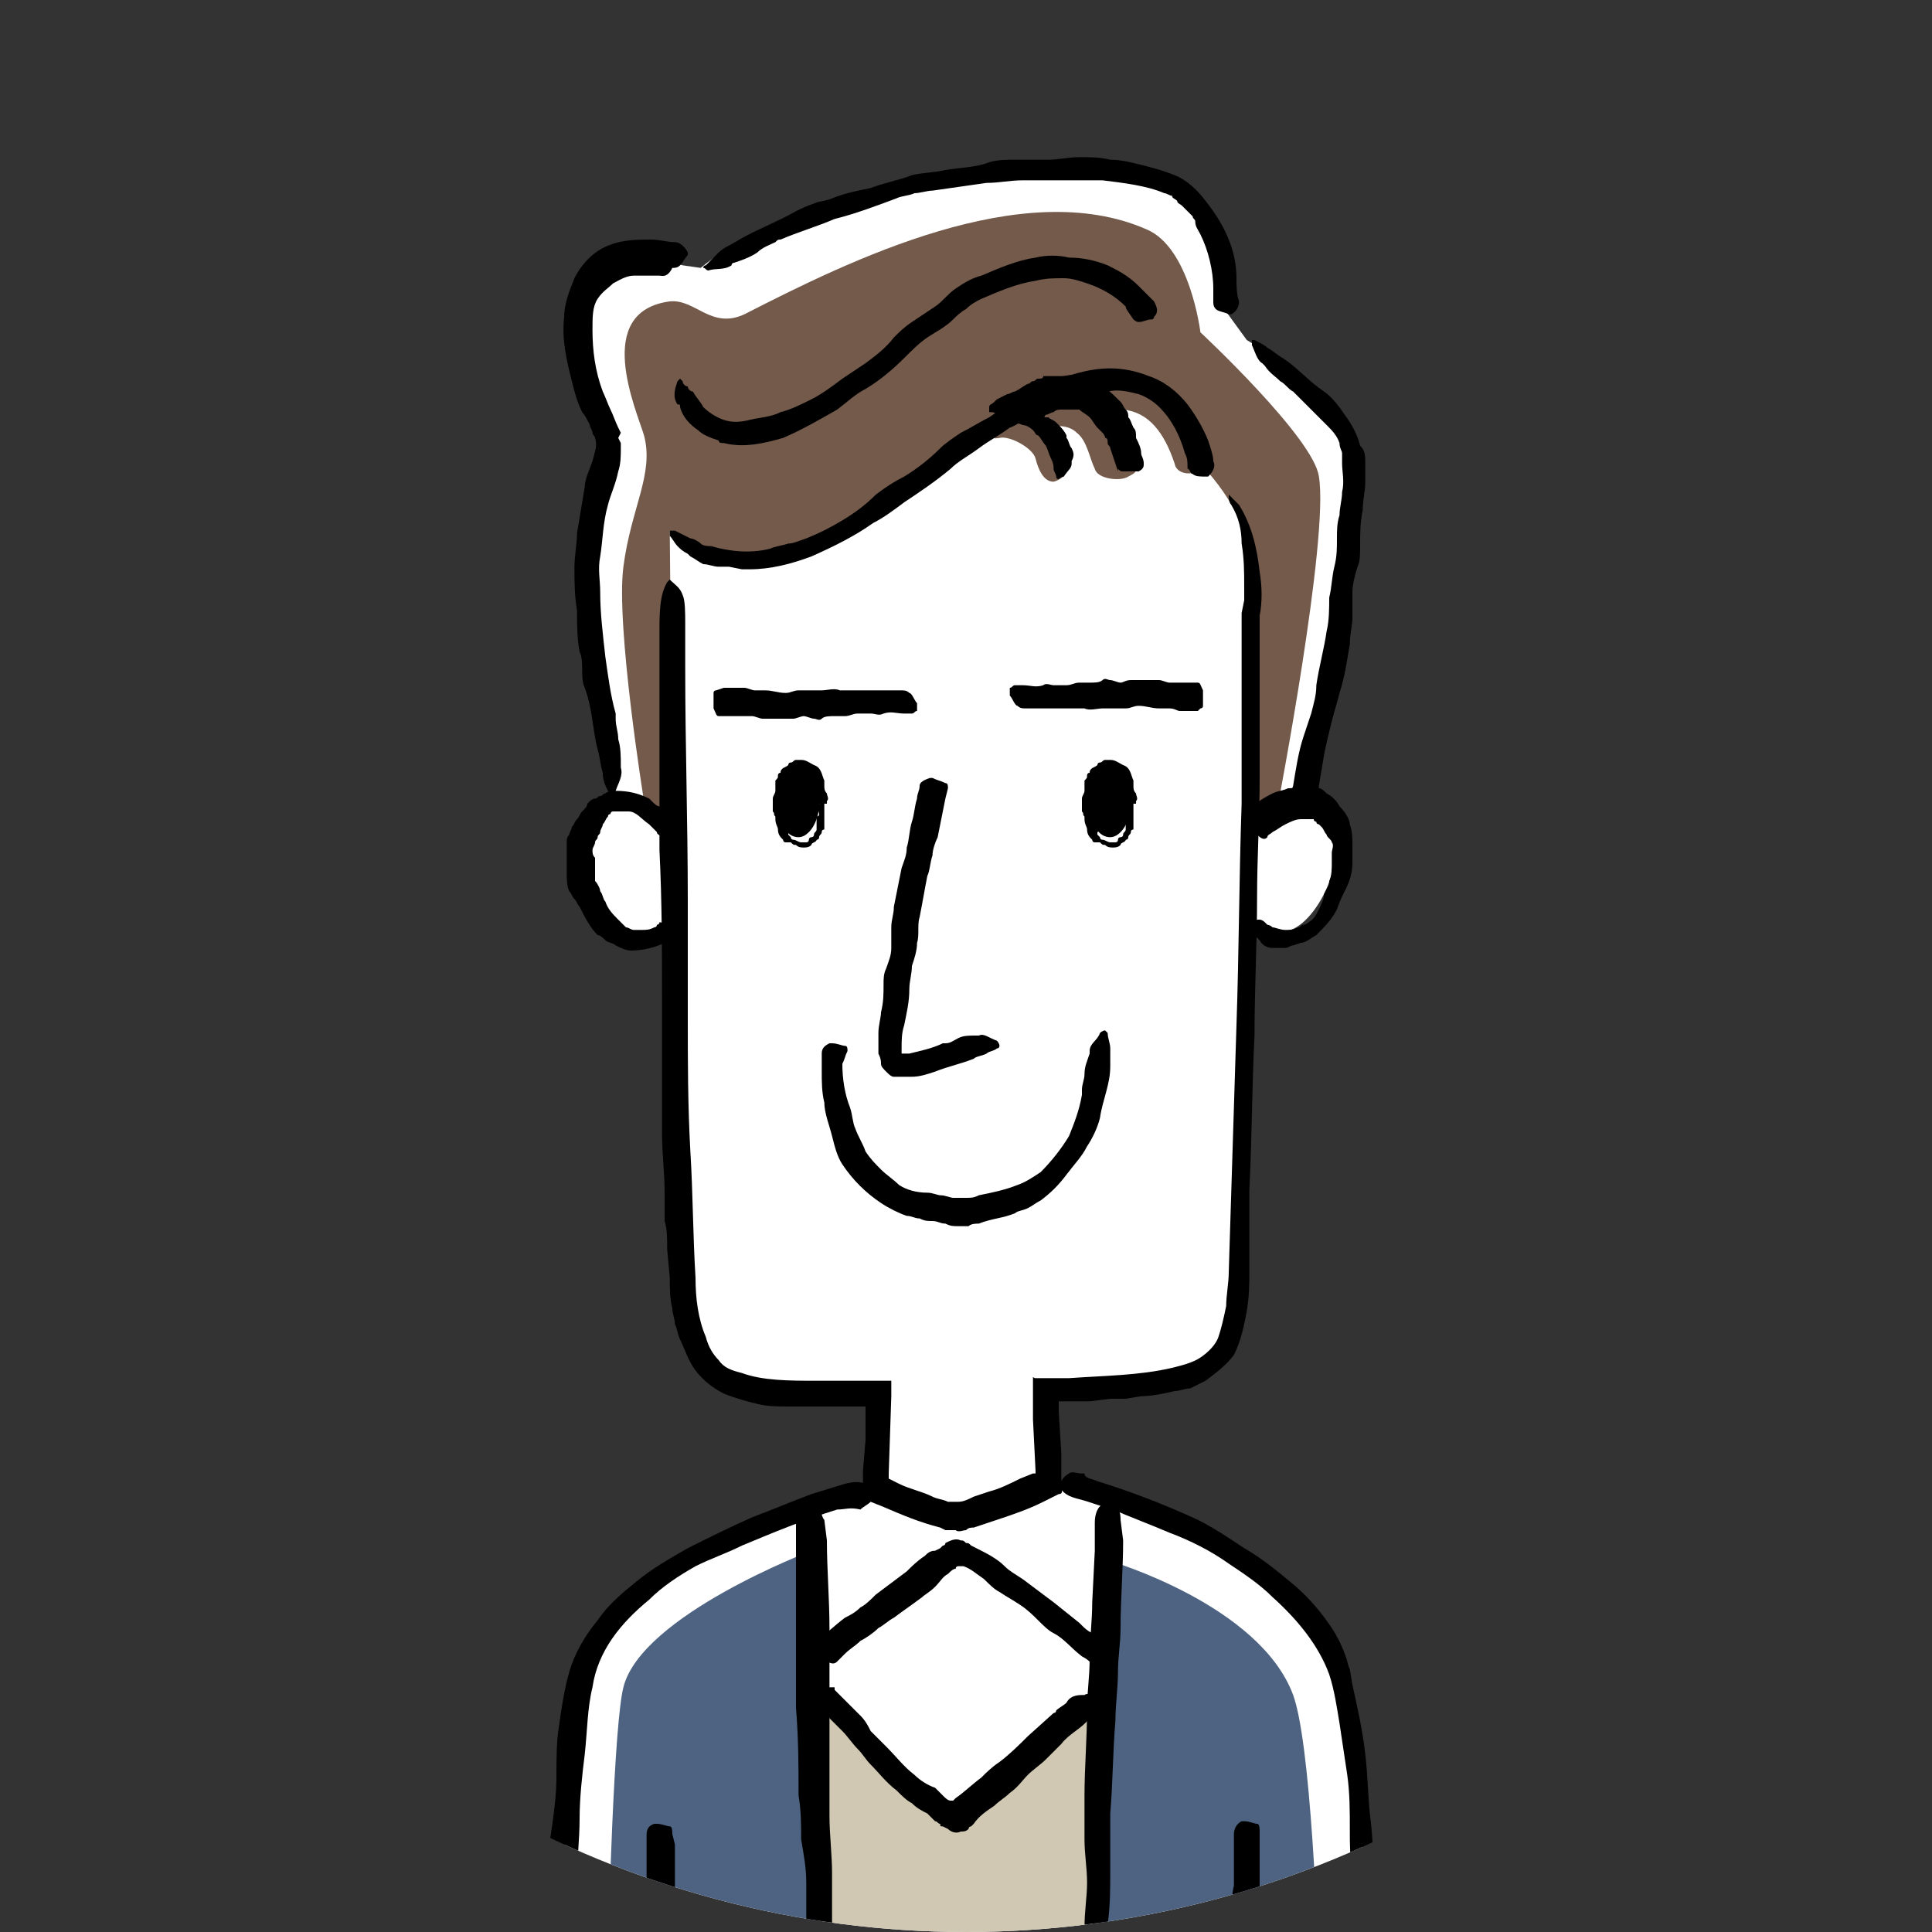 <?xml version="1.0" encoding="utf-8"?>
<!-- Generator: Adobe Illustrator 27.2.0, SVG Export Plug-In . SVG Version: 6.00 Build 0)  -->
<svg version="1.1" xmlns="http://www.w3.org/2000/svg" xmlns:xlink="http://www.w3.org/1999/xlink" x="0px" y="0px"
	 viewBox="0 0 75 75" style="enable-background:new 0 0 75 75;" xml:space="preserve">
<rect x="0" y="0" width="75" height="75" fill="#333333" stroke="none"/>
<style type="text/css">
	.st0{clip-path:url(#SVGID_00000134939251961527859650000005203755268510401408_);}
	.st1{fill:#FFFFFF;}
	.st2{fill:#735A4B;}
	.st3{fill:#4D6381;}
	.st4{fill:#D1C8B4;}
</style>
<g id="レイヤー_1">
	<g id="レイヤー_1_00000160869084984827283220000014023569377242911894_">
	</g>
	<g id="文字">
	</g>
</g>
<g id="イラスト">
	<g>
		<defs>
			<circle id="SVGID_1_" cx="37.5" cy="37.5" r="37.5"/>
		</defs>
		<clipPath id="SVGID_00000160184114265888371640000011398078899437753768_">
			<use xlink:href="#SVGID_1_"  style="overflow:visible;"/>
		</clipPath>
		<g style="clip-path:url(#SVGID_00000160184114265888371640000011398078899437753768_);">
			<g>
				<path class="st1" d="M50.6,30.6c0,0,2.3-11,2-13.1c-0.3-2-4.2-4.3-4.2-4.3l-0.8-1.1c0,0,0.4-3.4-2-4.8c-2.4-1.3-13.4-1-18.4,3.1
					l-0.7-0.1c0,0-6.6-2.2-3.1,6.6c0.9,2.2-2.4,2.1,0.4,14.1l-0.6,0.3c-1.7,1.3-0.5,4.5,0.7,4.9c1.2,0.4,1.8-0.4,1.8-0.4l0.2-0.2
					c0.1,6.3,0.3,12.8,0.5,14.6c0.4,2.9,1.2,3.5,3.9,3.6c0.9,0,2,0.1,3.6,0.1l-0.2,3.8c0,0,2.8,1.1,3.2,1.1c0.4,0,3.5-1.2,3.5-1.2
					l-0.1-3.6c2.2-0.1,4-0.2,5-0.5c2.7-0.8,2.5-2.1,2.6-5.5c0.1-1.7,0.2-6.3,0.3-11.3l0.1-1c0,0,0.6,0.7,1.8,0.4
					c1.2-0.4,2.7-3.6,1-4.9c-0.3-0.2-0.5-0.3-0.8-0.2L50.6,30.6z"/>
			</g>
			<g>
				<path class="st1" d="M53,92.9c0,0,0.6-23-0.9-27.9c-1.5-5.1-11.2-7.3-11.2-7.3h-7c0,0-9.7,2.2-11.2,7.3
					c-1.5,4.9-0.9,27.9-0.9,27.9H53z"/>
			</g>
			<path class="st2" d="M46.6,18c0,0-0.8-3.3-3.3-3.2c-2.5,0.1-8.2,4-10.3,5.7c-2.2,1.8-6,1.4-7,0.1l0.1,11.1c0,0-0.5-0.3-1.1-0.6
				c0,0-1.1-6.8-0.8-9.1c0.3-2.3,1.2-3.6,0.8-5.1c-0.3-1-2-4.8,1-5.2c1-0.1,1.6,1.1,2.9,0.5c4.1-2.1,10.8-5.4,15.6-3.3
				c1.7,0.7,2.1,4,2.1,4s4.4,4.1,4.6,5.6c0.4,2.4-1.6,12.8-1.6,12.8l-1.1,0.6c0,0,0.1-8.2,0.1-9.6C48.5,20.8,48,19.5,46.6,18z"/>
			<path class="st3" d="M31.5,60.2c0,0-6.6,2.5-7.3,5.3c-0.7,2.8-0.9,27.1-0.9,27.1l7.5,0.2c0,0,1.6-6.8,1.6-9.3L31.5,60.2z"/>
			<path class="st3" d="M43.1,60.6c0,0,5.8,1.7,7.1,5.2c1.3,3.6,1.3,26.6,1.3,26.6l-7.9,0.4c0,0-1.2-7.5-1.2-9.2L43.1,60.6z"/>
			<path class="st4" d="M31.6,65.7c0,0,4.8,4.7,5.3,4.7c0.5,0,5.8-4.5,5.8-4.5s-0.5,15.7-0.4,17.8c0.2,2.1,1.1,9.1,1.1,9.1H31.1
				c0,0,1-5.8,1-9L31.6,65.7z"/>
			<path class="st2" d="M46.7,17.6c-0.5-1.3-2.1-2.8-3.6-3c-0.7-0.1-0.9,0.7-0.6,1.1c-0.5-0.4-1-0.6-1.8-0.6c-0.7,0-0.9,0.8-0.6,1.2
				c-0.1-0.1-0.3-0.2-0.4-0.3c-0.8-0.5-1.9,1.2-0.9,1c0.4-0.1,1.3,0.4,1.4,0.8c0.1,0.4,0.3,0.9,0.7,0.9c0.4-0.1,0.7-0.5,0.6-0.8
				c-0.2-0.6-0.5-1-1-1.3c0.1,0,0.1,0.1,0.2,0c0.3-0.1,0.8-0.1,1.1,0.2c0.4,0.3,0.5,1,0.7,1.4c0.1,0.4,1,0.5,1.3,0.3
				c0.4-0.2,0.3-0.2,0.2-0.6c-0.2-0.6-0.8-1.5-1.2-1.9c0.1,0,0.7-0.1,0.8-0.1c1,0.1,1.6,0.9,2,2.1C45.7,18.6,47,18.5,46.7,17.6z"/>
			<path class="st3" d="M29.9,91c0.1-0.7-0.7-1.1-1.3-0.9c-0.8,0.3-1.5,0.7-2.2,1.1c-0.2-0.4-0.7-0.6-1.1-0.4c-0.6,0.3-1,0.7-1.5,1
				c-1,0.6-0.2,2.2,0.8,1.6c0.1-0.1,0.2-0.1,0.3-0.2c0.2,0.4,0.6,0.6,1.1,0.3c0.3-0.2,0.6-0.3,0.9-0.5c0.2,0.4,0.8,0.7,1.3,0.5
				c0.8-0.3,1.7-0.3,2.5-0.6C31.5,92.6,30.7,91,29.9,91z"/>
			<path class="st3" d="M50.4,91.1c0.1-0.6-0.7-1-1.3-0.8c-0.8,0.3-1.6,0.6-2.3,1c-0.2-0.4-0.7-0.5-1.2-0.3c-0.6,0.2-1,0.7-1.6,0.9
				c-1,0.5-0.2,2,0.8,1.5c0.1-0.1,0.2-0.1,0.3-0.2c0.2,0.3,0.7,0.5,1.1,0.3c0.3-0.2,0.6-0.3,0.9-0.5c0.2,0.4,0.8,0.7,1.4,0.5
				c0.8-0.3,1.8-0.2,2.6-0.5C52.1,92.6,51.2,91.1,50.4,91.1z"/>
			<path class="st4" d="M42,93.6c-0.1,0.1-0.3,0.2-0.4,0.3c-0.8,0.5-1.7,0.2-1.9-0.5c-0.7,0.2-1.5,0.5-2.3,0.7
				c-0.5,0.1-1-0.1-1.2-0.5c-0.4,0.2-0.8,0.4-1.3,0.5c-0.6,0.2-1.4-0.1-1.7-0.6c-0.2,0.1-0.3,0.1-0.5,0.2c-1.5,0.6-2.5-1.5-1.1-2.1
				c1.1-0.4,2.2-0.8,3.2-1.3c0.7-0.3,1.4,0,1.6,0.6c0.3-0.1,0.7-0.3,1.1-0.4c0.6-0.2,1.5,0.1,1.8,0.7c0.8-0.3,1.5-0.5,2.3-0.7
				c0,0,1.1,0.3,1.8,1.5C44.1,93.1,42,93.6,42,93.6z"/>
			<g>
				<g>
					<g>
						<path d="M48.4,31.5c0.3-0.3,0.6-0.5,1-0.7c0.2-0.1,0.4-0.1,0.6-0.2c0.1,0,0.3,0,0.4-0.1l0.2,0l0.1,0l0.1,0l0.2,0
							c0.1,0,0.1,0,0.2,0.1c0.1,0,0.2,0.1,0.3,0.2c0.2,0.1,0.4,0.3,0.5,0.5c0.2,0.2,0.4,0.5,0.4,0.7c0.1,0.3,0.1,0.5,0.1,0.8
							c0,0.2,0,0.5,0,0.7c0,0.4-0.1,0.7-0.3,1.1c-0.1,0.2-0.2,0.4-0.3,0.7c-0.2,0.4-0.5,0.7-0.8,1c-0.2,0.1-0.4,0.3-0.6,0.3
							l-0.3,0.1c-0.1,0-0.2,0.1-0.3,0.1c0,0-0.1,0-0.1,0l-0.2,0c-0.1,0-0.2,0-0.2,0c-0.2,0-0.4-0.1-0.5-0.3c0,0,0,0-0.1-0.1
							c-0.1,0-0.1-0.1-0.1-0.3c0-0.1,0-0.2,0-0.3c0,0,0.1-0.1,0.1-0.1c0,0,0.1,0,0.1,0c0.1,0,0.2,0.1,0.2,0.1c0,0,0.1,0.1,0.1,0.1
							c0,0,0.1,0,0.2,0.1c0.1,0,0.3,0.1,0.5,0.1c0.2,0,0.3,0,0.5-0.1c0.1,0,0.1-0.1,0.2-0.1c0.1,0,0.2-0.1,0.2-0.1
							c0.2-0.1,0.3-0.3,0.4-0.5c0.1-0.2,0.2-0.4,0.2-0.6c0.1-0.2,0.2-0.3,0.2-0.5c0.1-0.2,0.1-0.5,0.1-0.7c0-0.1,0-0.3,0-0.4
							c0-0.1,0.1-0.3,0-0.4c0-0.1-0.2-0.2-0.2-0.3c-0.1-0.1-0.1-0.2-0.2-0.3c0,0-0.1-0.1-0.1-0.1c0,0-0.1,0-0.1-0.1
							c0,0-0.1,0-0.1-0.1c0,0-0.1,0-0.1,0c-0.1,0-0.3,0-0.4,0c-0.2,0-0.4,0.1-0.6,0.2c-0.2,0.1-0.3,0.2-0.5,0.3
							c-0.1,0.1-0.2,0.1-0.2,0.2c-0.1,0.1-0.2,0.1-0.4-0.1c0,0-0.1,0-0.1-0.1c-0.1-0.1-0.2-0.3-0.3-0.4c0-0.1,0-0.1,0-0.2
							c0,0,0,0,0,0L48.4,31.5L48.4,31.5z"/>
					</g>
				</g>
			</g>
			<g>
				<g>
					<g>
						<path d="M25.8,36.6c-0.4,0.2-0.9,0.3-1.3,0.3c-0.2,0-0.4-0.1-0.6-0.2c-0.1-0.1-0.3-0.1-0.4-0.2c-0.1-0.1-0.2-0.2-0.3-0.2
							c-0.3-0.3-0.5-0.7-0.7-1.1c-0.1-0.1-0.1-0.2-0.2-0.3c-0.1-0.1-0.1-0.2-0.2-0.3c-0.1-0.2-0.1-0.5-0.1-0.7c0-0.1,0-0.2,0-0.3
							c0-0.1,0-0.2,0-0.3c0-0.2,0-0.4,0-0.6c0-0.1,0-0.2,0.1-0.3c0-0.1,0.1-0.2,0.1-0.3c0.1-0.1,0.1-0.2,0.2-0.3
							c0.1-0.1,0.1-0.2,0.2-0.3c0.1-0.1,0.2-0.2,0.2-0.3l0.1-0.1c0,0,0.1-0.1,0.2-0.1c0.1,0,0.1-0.1,0.2-0.1c0.1,0,0.1-0.1,0.2-0.1
							c0.1-0.1,0.3-0.1,0.4-0.1c0.5,0,0.9,0.1,1.3,0.3c0,0,0.1,0.1,0.1,0.1c0.1,0.1,0.2,0.2,0.3,0.2c0.1,0.1,0.3,0.2,0.3,0.4
							c0,0,0,0,0,0.1c0.1,0.1,0,0.4,0,0.6c0,0-0.1,0.1-0.1,0.1c0,0-0.1,0-0.1,0c-0.1-0.1-0.2-0.1-0.2-0.2c-0.1-0.1-0.2-0.2-0.3-0.3
							c-0.3-0.2-0.5-0.5-0.8-0.5c-0.1,0-0.2,0-0.2,0c-0.1,0-0.2,0-0.2,0c-0.1,0-0.2,0-0.2,0c0,0-0.1,0-0.1,0.1c0,0-0.1,0-0.1,0.1
							c-0.1,0.1-0.1,0.2-0.2,0.3c0,0.1-0.1,0.2-0.1,0.3c0,0.1-0.1,0.1-0.1,0.2c0,0.1-0.1,0.1-0.1,0.2c0,0.1-0.1,0.2-0.1,0.3
							c0,0.1,0,0.2,0.1,0.3c0,0.1,0,0.2,0,0.4c0,0.2,0,0.3,0,0.5c0.1,0.1,0.2,0.3,0.2,0.4c0.1,0.1,0.1,0.3,0.2,0.4
							c0.1,0.3,0.3,0.5,0.5,0.7c0,0,0.1,0.1,0.1,0.1l0.1,0.1c0,0,0,0,0.1,0.1c0.1,0,0.2,0.1,0.3,0.1c0.1,0,0.2,0,0.3,0
							c0.2,0,0.3,0,0.5-0.1c0,0,0.1,0,0.1-0.1c0,0,0.1,0,0.1-0.1c0,0,0.1,0,0.3,0.1c0,0,0.1,0,0.1,0c0.1,0.1,0.2,0.3,0.3,0.4
							c0,0.1,0,0.2,0,0.2c0,0,0,0,0,0C26,36.5,25.9,36.5,25.8,36.6L25.8,36.6z"/>
					</g>
				</g>
			</g>
			<g>
				<g>
					<g>
						<path d="M36.7,31c-0.1,0.5-0.2,1-0.3,1.5c-0.1,0.2-0.2,0.5-0.2,0.7c-0.1,0.3-0.1,0.6-0.2,0.8c-0.1,0.5-0.2,1.1-0.3,1.6
							c-0.1,0.3,0,0.7-0.1,1c0,0.3-0.1,0.6-0.2,0.9c0,0.3-0.1,0.6-0.1,0.9c0,0.5-0.1,0.9-0.2,1.4c-0.1,0.3-0.1,0.6-0.1,0.9l0,0.2
							l0,0c0,0,0,0,0,0c0,0,0,0,0,0l0,0l0.1,0c0.1,0,0.1,0,0.2,0c0.4-0.1,0.9-0.2,1.3-0.4c0,0,0.1,0,0.1,0c0.2,0,0.3-0.1,0.5-0.2
							c0.2-0.1,0.4-0.1,0.7-0.1c0,0,0.1,0,0.1,0c0.2-0.1,0.4,0.1,0.7,0.2c0,0,0.1,0.1,0.1,0.2c0,0,0,0.1-0.1,0.1
							c-0.1,0.1-0.3,0.1-0.4,0.2c-0.2,0.1-0.4,0.1-0.5,0.2c-0.5,0.2-1,0.3-1.5,0.5c-0.3,0.1-0.6,0.2-0.9,0.2c0,0-0.1,0-0.1,0
							c0,0-0.1,0-0.2,0c-0.1,0-0.3,0-0.4,0c-0.1,0-0.2-0.1-0.3-0.2c-0.1-0.1-0.2-0.2-0.2-0.3c0-0.1,0-0.2-0.1-0.4c0-0.1,0-0.2,0-0.3
							c0-0.2,0-0.4,0-0.5c0-0.3,0.1-0.6,0.1-0.8c0.1-0.4,0.1-0.7,0.1-1.1c0-0.2,0-0.4,0.1-0.6c0.1-0.3,0.2-0.5,0.2-0.8
							c0-0.2,0-0.5,0-0.8c0-0.3,0.1-0.5,0.1-0.8c0.1-0.5,0.2-1,0.3-1.5c0.1-0.3,0.2-0.5,0.2-0.8c0.1-0.3,0.1-0.7,0.2-1
							c0.1-0.3,0.1-0.6,0.2-0.9c0-0.2,0.1-0.3,0.1-0.5c0-0.1,0.1-0.2,0.4-0.3c0,0,0.1,0,0.1,0c0.2,0.1,0.3,0.1,0.5,0.2
							c0.1,0,0.1,0.1,0.1,0.2c0,0,0,0,0,0L36.7,31L36.7,31z"/>
					</g>
				</g>
			</g>
			<g>
				<path d="M31.8,31.2c0,0.7-0.4,1.3-0.8,1.3c-0.5,0-0.8-0.6-0.8-1.3c0-0.7,0.4-1.3,0.8-1.3C31.5,29.9,31.8,30.5,31.8,31.2z"/>
				<g>
					<g>
						<path d="M31.9,31.2c-0.1,0-0.1,0-0.2,0c-0.1,0-0.1,0-0.1-0.1c0,0,0,0,0,0c0,0,0-0.1,0-0.1c0,0,0,0,0,0c0,0,0,0,0,0
							c0.1-0.1,0-0.2,0-0.2c0-0.1-0.1-0.1-0.1-0.2c0,0,0-0.1,0-0.1c-0.1-0.1-0.1-0.2-0.2-0.2c0,0,0,0-0.1-0.1c0,0,0,0-0.1,0
							c0,0,0,0-0.1,0c0,0-0.1,0-0.1,0c0,0-0.1,0-0.1,0c0,0,0,0,0,0c0,0-0.1,0-0.1,0.1c0,0.1-0.1,0.1-0.1,0.2c0,0,0,0.1,0,0.1
							c0,0.1,0,0.1,0,0.2c0,0,0,0,0,0.1c0,0,0,0,0,0.1c0,0,0,0.1,0,0.1c0,0,0,0,0,0c0.1,0.1,0,0.1-0.1,0.1c0,0-0.1,0.1,0,0.1
							c0,0,0,0.1,0,0.1c0,0,0,0,0,0.1c0,0,0,0,0,0.1c0,0,0,0,0,0.1c0,0,0,0,0,0.1c0,0,0,0,0,0c0,0.1,0,0.1,0.1,0.2c0,0,0,0,0,0.1
							c0,0,0,0.1,0,0.1c0,0,0,0,0,0c0,0,0.1,0.1,0,0.1c0,0,0,0,0,0c0,0,0,0.1,0,0.1c0,0,0,0,0,0c0,0,0,0,0.1,0.1c0,0,0,0.1,0.1,0.1
							c0.1,0,0.2,0.1,0.3,0.1c0,0,0.1,0,0.1,0c0,0,0,0,0,0c0,0,0.1,0,0.1,0c0,0,0.1,0,0.1-0.1c0-0.1,0.1-0.1,0.1-0.1
							c0,0,0.1,0,0.1-0.1c0-0.1,0.1-0.1,0.1-0.2c0-0.1,0-0.1,0-0.2c0,0,0-0.1,0-0.1c0,0,0,0,0,0c0,0,0-0.1,0-0.1c0,0,0-0.1,0-0.1
							c0,0,0.1,0,0.1-0.1C31.7,31.2,31.7,31.2,31.9,31.2c0.1,0,0.1,0,0.1,0c0,0,0,0.1,0,0.2c0,0,0,0.1,0,0.1c0,0.1,0,0.2,0,0.3l0,0
							c0,0.1,0,0.1,0,0.2c0,0,0,0.1,0,0.1c0,0,0,0,0,0.1c0,0-0.1,0-0.1,0.1c0,0.1-0.1,0.1-0.1,0.2c0,0,0,0.1-0.1,0.1
							c0,0.1-0.2,0.1-0.2,0.2c-0.1,0.1-0.2,0.1-0.3,0.1c-0.1,0-0.2,0-0.3-0.1c-0.1,0-0.1,0-0.2-0.1c-0.1,0-0.1,0-0.2,0
							c-0.1,0-0.1-0.1-0.1-0.1c-0.1-0.1-0.2-0.2-0.2-0.4c0-0.1-0.1-0.2-0.1-0.4c0,0,0-0.1,0-0.1c-0.1-0.1,0-0.1-0.1-0.2c0,0,0,0,0,0
							c0-0.2,0-0.4,0-0.5c0-0.1,0.1-0.2,0.1-0.3c0-0.1,0-0.1,0-0.2c0-0.1,0-0.2,0-0.2c0,0,0,0,0,0c0.1-0.1,0.1-0.1,0.1-0.2
							c0,0,0-0.1,0.1-0.1c0-0.2,0.2-0.2,0.3-0.3c0,0,0-0.1,0.1-0.1c0.1,0,0.1-0.1,0.2-0.1c0.1,0,0.2,0,0.2,0c0.2,0,0.3,0.1,0.5,0.2
							c0.3,0.1,0.3,0.4,0.4,0.6c0,0,0,0,0,0.1c0,0,0,0,0,0.1c0,0.1,0,0.2,0.1,0.3c0,0.1,0.1,0.2,0,0.3c0,0,0,0,0,0.1
							C32.1,31.2,32.1,31.2,31.9,31.2z"/>
					</g>
				</g>
			</g>
			<g>
				<path d="M43.9,31.2c0,0.7-0.4,1.3-0.8,1.3c-0.5,0-0.8-0.6-0.8-1.3c0-0.7,0.4-1.3,0.8-1.3C43.5,29.9,43.9,30.5,43.9,31.2z"/>
				<g>
					<g>
						<path d="M43.9,31.2c-0.1,0-0.1,0-0.2,0c-0.1,0-0.1,0-0.1-0.1c0,0,0,0,0,0c0,0,0-0.1,0-0.1c0,0,0,0,0,0c0,0,0,0,0,0
							c0.1-0.1,0-0.2,0-0.2c0-0.1-0.1-0.1-0.1-0.2c0,0,0-0.1,0-0.1c-0.1-0.1-0.1-0.2-0.2-0.2c0,0,0,0-0.1-0.1c0,0,0,0-0.1,0
							c0,0,0,0-0.1,0c0,0-0.1,0-0.1,0c0,0-0.1,0-0.1,0c0,0,0,0,0,0c0,0-0.1,0-0.1,0.1c0,0.1-0.1,0.1-0.1,0.2c0,0,0,0.1,0,0.1
							c0,0.1,0,0.1,0,0.2c0,0,0,0,0,0.1c0,0,0,0,0,0.1c0,0,0,0.1,0,0.1c0,0,0,0,0,0c0.1,0.1,0,0.1-0.1,0.1c0,0-0.1,0.1,0,0.1
							c0,0,0,0.1,0,0.1c0,0,0,0,0,0.1c0,0,0,0,0,0.1c0,0,0,0,0,0.1c0,0,0,0,0,0.1c0,0,0,0,0,0c0,0.1,0,0.1,0.1,0.2c0,0,0,0,0,0.1
							c0,0,0,0.1,0,0.1c0,0,0,0,0,0c0,0,0.1,0.1,0,0.1c0,0,0,0,0,0c0,0,0,0.1,0,0.1c0,0,0,0,0,0c0,0,0,0,0.1,0.1c0,0,0,0.1,0.1,0.1
							c0.1,0,0.2,0.1,0.3,0.1c0,0,0.1,0,0.1,0c0,0,0,0,0,0c0,0,0.1,0,0.1,0c0,0,0.1,0,0.1-0.1c0-0.1,0.1-0.1,0.1-0.1
							c0,0,0.1,0,0.1-0.1c0-0.1,0.1-0.1,0.1-0.2c0-0.1,0-0.1,0-0.2c0,0,0-0.1,0-0.1c0,0,0,0,0,0c0,0,0-0.1,0-0.1c0,0,0-0.1,0-0.1
							c0,0,0.1,0,0.1-0.1C43.7,31.2,43.8,31.2,43.9,31.2c0.1,0,0.1,0,0.1,0c0,0.1,0,0.1,0,0.2c0,0,0,0.1,0,0.1c0,0.1,0,0.2,0,0.3
							l0,0c0,0.1,0,0.1,0,0.2c0,0,0,0.1,0,0.1c0,0,0,0,0,0.1c0,0-0.1,0-0.1,0.1c0,0.1-0.1,0.1-0.1,0.2c0,0,0,0.1-0.1,0.1
							c0,0.1-0.2,0.1-0.2,0.2c-0.1,0.1-0.2,0.1-0.3,0.1c-0.1,0-0.2,0-0.3-0.1c-0.1,0-0.1,0-0.2-0.1c-0.1,0-0.1,0-0.2,0
							c-0.1,0-0.1-0.1-0.1-0.1c-0.1-0.1-0.2-0.2-0.2-0.4c0-0.1-0.1-0.2-0.1-0.4c0,0,0-0.1,0-0.1c-0.1-0.1,0-0.1-0.1-0.2c0,0,0,0,0,0
							c0-0.2,0-0.4,0-0.5c0-0.1,0.1-0.2,0.1-0.3c0-0.1,0-0.1,0-0.2c0-0.1,0-0.2,0-0.2c0,0,0,0,0,0c0.1-0.1,0.1-0.1,0.1-0.2
							c0,0,0-0.1,0.1-0.1c0-0.2,0.2-0.2,0.3-0.3c0,0,0-0.1,0.1-0.1c0.1,0,0.1-0.1,0.2-0.1c0.1,0,0.2,0,0.2,0c0.2,0,0.3,0.1,0.5,0.2
							c0.3,0.1,0.3,0.4,0.4,0.6c0,0,0,0,0,0.1c0,0,0,0,0,0.1c0,0.1,0,0.2,0.1,0.3c0,0.1,0.1,0.2,0,0.3c0,0,0,0,0,0.1
							C44.1,31.2,44.1,31.2,43.9,31.2z"/>
					</g>
				</g>
			</g>
			<g>
				<g>
					<g>
						<path d="M32.7,41.3c0,0.6,0.1,1.2,0.3,1.7c0.1,0.3,0.1,0.6,0.2,0.8c0.1,0.3,0.3,0.6,0.4,0.9c0.2,0.3,0.4,0.5,0.6,0.7
							c0.2,0.2,0.5,0.4,0.7,0.6c0.3,0.2,0.7,0.3,1.1,0.3c0.2,0,0.4,0.1,0.5,0.1c0.2,0,0.4,0.1,0.5,0.1c0.2,0,0.3,0,0.5,0
							c0.2,0,0.3,0,0.5-0.1c0.5-0.1,1-0.2,1.5-0.4c0.3-0.1,0.6-0.3,0.9-0.5c0.4-0.4,0.8-0.9,1.1-1.4c0.2-0.5,0.4-1,0.5-1.6
							c0-0.1,0-0.1,0-0.2c0-0.2,0.1-0.4,0.1-0.6c0-0.3,0.1-0.5,0.2-0.8c0,0,0-0.1,0-0.1c0-0.3,0.3-0.4,0.4-0.7c0,0,0.1-0.1,0.2-0.1
							c0,0,0.1,0.1,0.1,0.1c0,0.2,0.1,0.4,0.1,0.6c0,0.2,0,0.5,0,0.7c0,0.7-0.3,1.3-0.4,2c-0.1,0.4-0.3,0.8-0.5,1.1
							c-0.2,0.4-0.5,0.7-0.8,1.1c-0.3,0.4-0.6,0.7-1,1c-0.2,0.1-0.3,0.2-0.5,0.3c-0.2,0.1-0.4,0.1-0.5,0.2c-0.5,0.2-0.9,0.2-1.4,0.4
							c-0.1,0-0.3,0-0.4,0.1c-0.1,0-0.3,0-0.4,0c-0.2,0-0.3,0-0.5-0.1c-0.2,0-0.3-0.1-0.5-0.1c-0.2,0-0.3,0-0.5-0.1
							c-0.2,0-0.3-0.1-0.5-0.1c-0.3-0.1-0.7-0.3-1-0.5c-0.6-0.4-1.1-0.9-1.5-1.5c-0.2-0.3-0.3-0.7-0.4-1.1c-0.1-0.4-0.3-0.9-0.3-1.3
							c-0.1-0.4-0.1-0.8-0.1-1.2c0-0.2,0-0.4,0-0.7c0-0.2,0.1-0.3,0.3-0.4c0,0,0.1,0,0.1,0c0.2,0,0.4,0.1,0.5,0.1
							c0.1,0,0.1,0.1,0.1,0.2c0,0,0,0,0,0C32.8,41,32.8,41.1,32.7,41.3L32.7,41.3z"/>
					</g>
				</g>
			</g>
			<g>
				<g>
					<g>
						<path d="M28.1,26.7c0.3,0,0.5,0,0.8,0c0.1,0,0.3,0.1,0.4,0.1c0.1,0,0.3,0,0.4,0c0.3,0,0.5,0.1,0.8,0.1c0.2,0,0.3-0.1,0.5-0.1
							c0.2,0,0.3,0,0.5,0c0.1,0,0.3,0,0.4,0c0.2,0,0.5-0.1,0.7,0c0.2,0,0.3,0,0.5,0l0.8,0l0.7,0c0,0,0,0,0.1,0c0.1,0,0.2,0,0.3,0
							c0.1,0,0.2,0,0.3,0.1c0,0,0,0,0,0c0.1,0,0.2,0.3,0.3,0.4c0,0,0,0.1,0,0.2c0,0,0,0,0,0.1c-0.1,0-0.1,0.1-0.2,0.1
							c-0.1,0-0.2,0-0.3,0c-0.3,0-0.5-0.1-0.8,0c-0.2,0.1-0.3,0-0.5,0c-0.2,0-0.3,0-0.5,0c-0.2,0-0.3,0.1-0.5,0.1
							c-0.1,0-0.3,0-0.4,0c-0.2,0-0.4,0-0.5,0.1c-0.1,0.1-0.2,0-0.3,0c-0.1,0-0.3-0.1-0.4-0.1c-0.1,0-0.3,0.1-0.4,0.1
							c-0.1,0-0.3,0-0.4,0c-0.3,0-0.5,0-0.8,0c-0.1,0-0.3-0.1-0.4-0.1c-0.2,0-0.3,0-0.5,0c-0.2,0-0.3,0-0.5,0c-0.1,0-0.2,0-0.3,0
							c-0.1,0-0.1-0.1-0.2-0.3c0,0,0-0.1,0-0.1c0-0.2,0-0.4,0-0.5c0-0.1,0.1-0.1,0.1-0.1c0,0,0,0,0,0L28.1,26.7L28.1,26.7z"/>
					</g>
				</g>
			</g>
			<g>
				<g>
					<g>
						<path d="M46.5,27.6c-0.2,0-0.5,0-0.7,0c-0.1,0-0.2-0.1-0.4-0.1c-0.1,0-0.3,0-0.4,0c-0.3,0-0.5-0.1-0.8-0.1
							c-0.2,0-0.3,0.1-0.5,0.1c-0.2,0-0.3,0-0.5,0c-0.1,0-0.3,0-0.4,0c-0.2,0-0.5,0.1-0.7,0c-0.1,0-0.3,0-0.4,0l-0.8,0l-0.7,0
							c0,0,0,0-0.1,0c-0.1,0-0.2,0-0.3,0c-0.1,0-0.2,0-0.3-0.1c0,0,0,0,0,0c-0.1,0-0.2-0.3-0.3-0.4c0,0,0-0.1,0-0.2c0,0,0,0,0-0.1
							c0.1,0,0.1-0.1,0.2-0.1c0.1,0,0.2,0,0.3,0c0.3,0,0.5,0.1,0.8,0c0.1-0.1,0.3,0,0.4,0c0.2,0,0.3,0,0.5,0c0.2,0,0.3-0.1,0.5-0.1
							c0.1,0,0.3,0,0.4,0c0.2,0,0.4,0,0.5-0.1c0.1-0.1,0.2,0,0.3,0c0.1,0,0.3,0.1,0.4,0.1c0.1,0,0.2-0.1,0.4-0.1c0.1,0,0.2,0,0.4,0
							c0.2,0,0.5,0,0.7,0c0.1,0,0.3,0.1,0.4,0.1c0.2,0,0.3,0,0.5,0c0.1,0,0.3,0,0.4,0c0.1,0,0.2,0,0.2,0c0.1,0,0.1,0.1,0.2,0.3
							c0,0,0,0.1,0,0.1c0,0.2,0,0.4,0,0.5c0,0.1-0.1,0.1-0.1,0.1c0,0,0,0,0,0L46.5,27.6L46.5,27.6z"/>
					</g>
				</g>
			</g>
			<g>
				<g>
					<g>
						<path d="M50.2,30.5c0.1-0.6,0.2-1.3,0.4-1.9c0.1-0.3,0.2-0.6,0.3-0.9c0.1-0.4,0.2-0.7,0.2-1.1c0.1-0.7,0.3-1.4,0.4-2.1
							c0.1-0.4,0.1-0.9,0.1-1.3c0.1-0.4,0.1-0.8,0.2-1.2c0.1-0.4,0.1-0.7,0.1-1.1c0-0.3,0-0.6,0.1-0.9c0-0.3,0.1-0.6,0.1-0.9
							c0.1-0.4,0-0.8,0-1.1l0-0.2c0-0.1,0-0.2,0-0.2c0-0.1-0.1-0.2-0.1-0.4c-0.1-0.3-0.3-0.5-0.5-0.7c-0.4-0.4-0.8-0.8-1.2-1.2
							c0,0-0.1-0.1-0.1-0.1c-0.2-0.1-0.3-0.3-0.5-0.4c-0.2-0.2-0.4-0.3-0.6-0.6c0,0-0.1-0.1-0.1-0.1c-0.2-0.1-0.3-0.5-0.4-0.7
							c0,0,0-0.1,0-0.2c0,0,0.1,0,0.1,0c0.2,0.1,0.4,0.2,0.5,0.3c0.2,0.1,0.4,0.3,0.6,0.4c0.6,0.4,1,0.9,1.6,1.3
							c0.3,0.2,0.6,0.6,0.8,0.9c0.3,0.4,0.5,0.8,0.6,1.2C53,17.5,53,17.7,53,18c0,0.2,0,0.5,0,0.7c0,0.4-0.1,0.7-0.1,1.1
							c-0.1,0.5-0.1,0.9-0.1,1.4c0,0.3,0,0.6-0.1,0.8c-0.1,0.3-0.2,0.7-0.2,1c0,0.3,0,0.7,0,1c0,0.3-0.1,0.6-0.1,1
							c-0.1,0.6-0.2,1.3-0.4,1.9c-0.1,0.4-0.2,0.7-0.3,1.1c-0.1,0.4-0.2,0.8-0.3,1.3l-0.2,1.2c0,0.2-0.1,0.4-0.1,0.7
							c0,0.2-0.1,0.3-0.4,0.4c0,0-0.1,0-0.1,0c-0.2-0.1-0.3-0.1-0.5-0.2c-0.1-0.1-0.1-0.2-0.1-0.3c0,0,0,0,0,0L50.2,30.5L50.2,30.5z
							"/>
					</g>
				</g>
			</g>
			<g>
				<g>
					<g>
						<path d="M47.1,11.2c0-0.7-0.2-1.5-0.5-2.1c-0.1-0.2-0.2-0.3-0.2-0.5c0-0.1-0.1-0.1-0.1-0.2c-0.1-0.1-0.1-0.1-0.2-0.2L45.9,8
							c-0.1-0.1-0.2-0.1-0.2-0.2c-0.1-0.1-0.2-0.1-0.2-0.2c-0.1,0-0.2-0.1-0.3-0.1c-0.7-0.3-1.6-0.4-2.4-0.5c-0.5,0-1,0-1.6,0
							c-0.5,0-1,0-1.5,0c-0.5,0-0.9,0.1-1.4,0.1c-0.7,0.1-1.4,0.2-2.1,0.3c-0.2,0-0.5,0.1-0.7,0.1c-0.2,0.1-0.5,0.1-0.7,0.2
							C34,8,33.2,8.3,32.4,8.5C31.7,8.8,31,9,30.3,9.3c-0.1,0-0.1,0-0.2,0.1c-0.2,0.1-0.5,0.2-0.7,0.4c-0.3,0.2-0.6,0.3-0.9,0.4
							c0,0-0.1,0-0.1,0.1c-0.3,0.2-0.6,0.1-0.9,0.2c-0.1,0-0.1-0.1-0.2-0.1c0,0,0-0.1,0.1-0.1c0.2-0.2,0.3-0.3,0.5-0.5
							c0.2-0.2,0.5-0.3,0.8-0.5c0.7-0.4,1.5-0.7,2.2-1.1c0.2-0.1,0.4-0.2,0.7-0.3c0.2-0.1,0.5-0.1,0.7-0.2c0.5-0.2,1-0.3,1.5-0.4
							c0.5-0.2,1.1-0.3,1.6-0.5c0.4-0.1,0.9-0.1,1.3-0.2c0.6-0.1,1.2-0.1,1.7-0.3c0.3-0.1,0.7-0.1,1-0.1c0.4,0,0.8,0,1.3,0
							c0.4,0,0.8-0.1,1.2-0.1c0.4,0,0.8,0,1.2,0.1c0.4,0,0.8,0.1,1.2,0.2c0.4,0.1,0.8,0.2,1.3,0.4c0.5,0.2,0.9,0.6,1.2,1
							c0.4,0.5,0.7,1,0.9,1.5c0.2,0.5,0.3,1,0.3,1.5c0,0.3,0,0.6,0.1,0.9c0,0.2-0.1,0.4-0.3,0.5c0,0-0.1,0-0.1,0
							c-0.2-0.1-0.4-0.1-0.5-0.2c-0.1-0.1-0.1-0.2-0.1-0.3c0,0,0,0,0,0C47.1,11.5,47.1,11.3,47.1,11.2L47.1,11.2z"/>
					</g>
				</g>
			</g>
			<g>
				<g>
					<g>
						<path d="M46,17.6c-0.2-0.7-0.5-1.3-1-1.8c-0.2-0.2-0.5-0.4-0.8-0.5c-0.4-0.1-0.8-0.2-1.2-0.1c-0.8,0-1.6,0.3-2.4,0.6
							c-0.2,0.1-0.5,0.2-0.7,0.4c-0.2,0.1-0.4,0.3-0.7,0.4c-0.4,0.3-0.8,0.5-1.2,0.8c-0.4,0.3-0.8,0.5-1.1,0.8
							c-0.6,0.5-1.2,0.9-1.8,1.3c-0.4,0.3-0.8,0.6-1.2,0.8c-0.7,0.5-1.5,0.9-2.4,1.3c-0.8,0.3-1.6,0.5-2.4,0.5c-0.1,0-0.2,0-0.3,0
							l-0.5-0.1l-0.2,0c-0.1,0-0.1,0-0.2,0c-0.2,0-0.4-0.1-0.6-0.1c-0.2-0.1-0.3-0.2-0.5-0.3c0,0-0.1-0.1-0.1-0.1
							c-0.2-0.1-0.3-0.2-0.4-0.3c-0.1-0.1-0.2-0.3-0.3-0.4c0,0,0-0.1,0-0.2c0.1,0,0.1,0,0.2,0c0.2,0.1,0.4,0.2,0.6,0.3
							c0.1,0,0.3,0.1,0.4,0.2c0.1,0.1,0.3,0.1,0.4,0.1c0.7,0.2,1.5,0.3,2.3,0.1c0.2-0.1,0.4-0.1,0.7-0.2c0.2,0,0.4-0.1,0.7-0.2
							c0.5-0.2,0.9-0.4,1.4-0.7c0.5-0.3,0.9-0.6,1.3-1c0.4-0.3,0.7-0.5,1.1-0.7c0.5-0.3,1-0.7,1.4-1.1c0.2-0.2,0.5-0.4,0.8-0.6
							c0.4-0.2,0.7-0.4,1.1-0.6c0.3-0.2,0.7-0.5,1-0.7c0.2-0.1,0.4-0.2,0.6-0.3c0.2-0.1,0.4-0.2,0.6-0.3c0.8-0.3,1.6-0.6,2.5-0.6
							c0.5,0,1,0.1,1.5,0.3c0.6,0.2,1.1,0.6,1.5,1.1c0.3,0.4,0.6,0.9,0.8,1.4c0.1,0.3,0.2,0.6,0.2,0.8c0.1,0.2,0,0.4-0.2,0.6
							c0,0-0.1,0-0.1,0c-0.2,0-0.4,0-0.5-0.1c-0.1,0-0.1-0.2-0.2-0.2c0,0,0,0,0,0C46.1,17.9,46.1,17.8,46,17.6L46,17.6z"/>
					</g>
				</g>
			</g>
			<g>
				<g>
					<g>
						<path d="M25.6,10.7c-0.4,0-0.7,0-1,0c-0.3,0-0.6,0.2-0.8,0.3c-0.2,0.2-0.4,0.3-0.6,0.6c-0.2,0.3-0.2,0.7-0.2,1.2
							c0,0.8,0.1,1.6,0.4,2.4c0.1,0.2,0.2,0.5,0.3,0.7c0.1,0.2,0.2,0.5,0.3,0.7l0.1,0.2L24,17l0.1,0.2l0,0.2c0,0.3,0,0.6-0.1,0.9
							c-0.1,0.5-0.3,0.9-0.4,1.3c-0.2,0.7-0.2,1.4-0.3,2c-0.1,0.5,0,0.9,0,1.4c0,0.8,0.1,1.6,0.2,2.5c0.1,0.7,0.2,1.5,0.4,2.2
							c0,0.1,0,0.1,0,0.2c0,0.3,0.1,0.5,0.1,0.8c0.1,0.3,0.1,0.7,0.1,1c0,0,0,0.1,0,0.1c0.1,0.3-0.1,0.6-0.2,0.9
							c0,0-0.1,0.1-0.2,0.1c0,0-0.1-0.1-0.1-0.1c-0.1-0.2-0.2-0.4-0.2-0.7c-0.1-0.3-0.1-0.6-0.2-0.9c-0.2-0.8-0.2-1.6-0.5-2.4
							c-0.1-0.2-0.1-0.5-0.1-0.7c0-0.2,0-0.5-0.1-0.7c-0.1-0.5-0.1-1.1-0.1-1.6c-0.1-0.6-0.1-1.1-0.1-1.7c0-0.4,0.1-0.9,0.1-1.3
							c0.1-0.6,0.2-1.2,0.3-1.8c0-0.3,0.2-0.7,0.3-1c0.1-0.4,0.2-0.6,0.1-0.9c0-0.1-0.1-0.1-0.1-0.2c0-0.1-0.1-0.2-0.1-0.3
							c-0.1-0.2-0.2-0.4-0.3-0.5c-0.2-0.4-0.3-0.8-0.4-1.2c-0.2-0.8-0.4-1.6-0.3-2.5c0-0.5,0.2-1,0.4-1.5c0.3-0.6,0.8-1.1,1.4-1.3
							c0.5-0.2,1.1-0.2,1.6-0.2c0.3,0,0.6,0.1,0.9,0.1c0.2,0,0.4,0.2,0.5,0.4c0,0,0,0.1,0,0.1c-0.1,0.1-0.2,0.3-0.3,0.4
							c-0.1,0.1-0.2,0.1-0.3,0.1c0,0,0,0,0,0C25.9,10.8,25.7,10.7,25.6,10.7L25.6,10.7z"/>
					</g>
				</g>
			</g>
			<g>
				<g>
					<g>
						<path d="M43.4,18.3c-0.1-0.3-0.2-0.6-0.3-0.9c0-0.1-0.1-0.1-0.1-0.2c0-0.1,0-0.2-0.1-0.2c0-0.1-0.1-0.2-0.1-0.2l-0.1-0.1
							l-0.1-0.1c-0.1-0.1-0.2-0.3-0.3-0.4c-0.1-0.1-0.3-0.2-0.4-0.3c0,0-0.1,0-0.1,0c0,0-0.1,0-0.1,0c-0.1,0-0.2,0-0.3,0
							c-0.1,0-0.2,0-0.2,0c-0.1,0-0.2,0-0.3,0.1c-0.1,0-0.2,0.1-0.3,0.1c0,0,0,0,0,0l0,0c0,0,0,0,0,0c-0.1,0.1,0,0.1-0.1,0.1
							c0,0-0.1,0-0.1,0c0,0,0,0,0,0c0,0,0,0,0,0c0.1,0,0.1,0,0.2,0c0,0,0,0,0,0l0,0l0,0l0.1,0c0.1,0.1,0.2,0.1,0.3,0.2
							c0.2,0.2,0.3,0.3,0.4,0.5c0,0,0,0.1,0,0.1c0.1,0.1,0.1,0.3,0.2,0.4c0.1,0.2,0.1,0.3,0,0.5c0,0,0,0.1,0,0.1
							c0,0.2-0.2,0.3-0.3,0.5c0,0-0.1,0-0.2,0.1c0,0-0.1,0-0.1-0.1c0-0.1-0.1-0.2-0.1-0.3c0-0.1,0-0.2-0.1-0.4
							c-0.1-0.2-0.1-0.3-0.2-0.5c-0.1-0.1-0.2-0.3-0.3-0.4c-0.1,0-0.1-0.1-0.2-0.2c0,0-0.2-0.2-0.4-0.2c-0.2-0.1-0.5-0.1-0.6-0.2
							c-0.1-0.1-0.2-0.1-0.3-0.2c-0.1,0-0.2-0.1-0.3-0.1c0,0,0,0-0.1,0c0,0,0,0,0-0.1c0-0.1,0-0.1,0-0.1c0-0.1,0.1-0.1,0.2-0.2
							c0,0,0.1-0.1,0.1-0.1l0.2-0.1l0.2-0.1c0.1,0,0.2-0.1,0.3-0.1c0.2-0.1,0.3-0.2,0.5-0.3c0.1,0,0.1-0.1,0.2-0.1
							c0.1,0,0.1-0.1,0.2-0.1c0.1,0,0.2,0,0.2-0.1c0.1,0,0.2,0,0.3,0l0.1,0c0,0,0,0,0.1,0c0.1,0,0.1,0,0.2,0c0.2,0,0.4-0.1,0.7,0
							c0.2,0,0.4,0.1,0.6,0.2c0.4,0.2,0.7,0.5,1,0.8c0.1,0.1,0.1,0.2,0.2,0.3c0.1,0.1,0.1,0.2,0.1,0.3c0.1,0.1,0.1,0.2,0.2,0.4
							c0.1,0.1,0.1,0.2,0.1,0.4c0.1,0.2,0.2,0.4,0.2,0.6c0,0.1,0.1,0.2,0.1,0.4c0,0.1,0,0.2-0.2,0.3c0,0-0.1,0-0.1,0
							c-0.2,0-0.4,0-0.5,0c-0.1,0-0.1,0-0.2-0.1c0,0,0,0,0,0C43.4,18.4,43.4,18.4,43.4,18.3L43.4,18.3z"/>
					</g>
				</g>
			</g>
			<g>
				<g>
					<g>
						<path d="M43.7,11.9c-0.4-0.4-0.9-0.7-1.5-0.9c-0.3-0.1-0.6-0.2-0.9-0.2c-0.4,0-0.7,0-1.1,0.1c-0.7,0.1-1.4,0.4-2.1,0.7
							c-0.2,0.1-0.4,0.2-0.6,0.4c-0.2,0.1-0.4,0.3-0.5,0.4c-0.3,0.3-0.7,0.5-1,0.7c-0.3,0.2-0.6,0.5-0.9,0.8c-0.5,0.5-1,0.9-1.5,1.2
							c-0.4,0.2-0.7,0.5-1.1,0.8c-0.7,0.4-1.4,0.8-2.1,1.1c-0.7,0.2-1.5,0.4-2.3,0.2c-0.1,0-0.2,0-0.2-0.1c-0.3-0.1-0.6-0.2-0.8-0.4
							c-0.3-0.2-0.6-0.5-0.7-0.9c0-0.1,0-0.1-0.1-0.1c-0.2-0.3-0.1-0.6,0-0.9c0,0,0.1-0.1,0.1-0.1c0,0,0.1,0.1,0.1,0.1
							c0,0.1,0.1,0.2,0.2,0.2c0,0.1,0.1,0.2,0.2,0.2c0.1,0.2,0.3,0.4,0.4,0.6c0.2,0.2,0.5,0.4,0.8,0.5c0.3,0.1,0.6,0.1,1,0
							c0.4-0.1,0.8-0.1,1.2-0.3c0.4-0.1,0.8-0.3,1.2-0.5c0.4-0.2,0.8-0.5,1.2-0.8c0.3-0.2,0.6-0.4,0.9-0.6c0.4-0.3,0.8-0.6,1.1-1
							c0.2-0.2,0.4-0.4,0.7-0.6c0.3-0.2,0.6-0.4,0.9-0.6c0.3-0.2,0.5-0.5,0.8-0.7c0.3-0.2,0.6-0.4,1-0.5c0.7-0.3,1.4-0.6,2.1-0.7
							c0.4-0.1,0.9-0.1,1.3,0c0.5,0,1,0.1,1.5,0.3c0.4,0.2,0.8,0.4,1.2,0.8c0.2,0.2,0.4,0.4,0.6,0.6c0.1,0.2,0.2,0.4,0,0.6
							c0,0,0,0.1-0.1,0.1c-0.2,0-0.3,0.1-0.5,0.1c-0.1,0-0.2-0.1-0.2-0.1c0,0,0,0,0,0C43.8,12.1,43.7,12,43.7,11.9L43.7,11.9z"/>
					</g>
				</g>
			</g>
			<g>
				<g>
					<g>
						<path d="M26.6,25.9c0,3,0.1,6,0.1,9.1c0,1.5,0,3,0,4.5c0,1.7,0,3.4,0.1,5.2c0.1,1.6,0.1,3.3,0.2,4.9c0,0.8,0.1,1.6,0.4,2.3
							c0.1,0.4,0.3,0.7,0.5,0.9c0.2,0.3,0.5,0.4,0.9,0.5c0.8,0.3,1.9,0.3,2.8,0.3l1.5,0l0.9,0l0.3,0l0.2,0l0.1,0l0,0l0,0
							c0,0,0,0,0,0l0,0.6l-0.1,3l0,0.2l0,0c0,0,0,0,0,0l0,0l0.4,0.2c0.4,0.2,0.9,0.3,1.3,0.5c0.2,0.1,0.4,0.1,0.6,0.2l0.1,0l0.1,0
							l0,0l0.1,0c0,0,0,0,0.1,0c0.2,0,0.4-0.1,0.6-0.2l0.6-0.2c0.4-0.1,0.8-0.3,1.2-0.5l0.5-0.2c0,0,0,0,0.1,0l0-0.1l-0.1-2l0-1.4
							l0-0.2c0-0.1,0,0,0.1,0l0.1,0l0.5,0l0.7,0c1.4-0.1,2.7-0.1,4-0.4c0.4-0.1,0.8-0.2,1.1-0.4c0.3-0.2,0.6-0.5,0.7-0.8
							c0.1-0.3,0.2-0.7,0.3-1.2c0-0.4,0.1-0.9,0.1-1.3l0.3-9.6c0.1-2.9,0.1-5.7,0.2-8.6c0-0.3,0-0.6,0-0.8c0-1,0-2.1,0-3.1
							c0-0.7,0-1.3,0-2c0-0.3,0-0.6,0-1l0-0.2l0-0.1c0,0,0-0.1,0-0.1l0-0.1l0.1-0.5c0-0.2,0-0.4,0-0.5c0-0.6,0-1.1-0.1-1.7
							c0-0.5-0.1-1-0.4-1.5c-0.1-0.1-0.1-0.3-0.1-0.4c0.1,0.1,0.3,0.3,0.4,0.4c0.5,0.8,0.7,1.7,0.8,2.6c0.1,0.6,0.1,1.2,0,1.7l0,0.8
							l0,0.9c0,1.5,0,3.1,0,4.6c0,1.5-0.1,3.1-0.1,4.6c0,1.8-0.1,3.6-0.1,5.4c-0.1,2-0.1,4-0.2,6c0,1,0,2.1,0,3.1c0,0.5,0,1-0.1,1.6
							c-0.1,0.5-0.2,1.1-0.5,1.7c-0.3,0.4-0.7,0.7-1.1,1c-0.2,0.1-0.4,0.2-0.6,0.3C46,53.9,45.8,54,45.6,54
							c-0.4,0.1-0.9,0.2-1.3,0.2l-0.6,0.1c-0.2,0-0.4,0-0.6,0l-0.8,0.1l-0.8,0l-0.4,0l0,0.4l0.1,1.6l0,0.9l0,0.4
							c0,0.1,0.1,0.3-0.1,0.3l-0.6,0.3c-0.6,0.3-1.2,0.5-1.8,0.7c-0.3,0.1-0.6,0.2-0.9,0.3c-0.1,0-0.2,0-0.3,0.1
							c-0.1,0-0.3,0.1-0.4,0c-0.1,0-0.1,0-0.2,0l-0.1,0c0,0,0,0-0.1,0l-0.2-0.1c-0.8-0.2-1.5-0.5-2.2-0.8l-0.5-0.2
							c-0.1-0.1-0.4-0.1-0.3-0.3l0-0.9l0.1-1.2c0-0.4,0-0.7,0-1.1l0-0.1c0,0,0-0.1,0-0.1l0,0l0,0c0,0,0,0,0,0l0,0c0,0,0,0,0,0
							l-0.1,0l-0.1,0l-0.6,0l-1.1,0l-1.1,0c-0.4,0-0.8,0-1.2-0.1c-0.4-0.1-0.8-0.2-1.3-0.4c-0.4-0.2-0.8-0.5-1.1-0.9
							c-0.3-0.4-0.4-0.8-0.6-1.2c-0.1-0.2-0.1-0.4-0.2-0.6c0-0.2-0.1-0.4-0.1-0.6C26,50.4,26,50,26,49.6l-0.1-1.1
							c0-0.4,0-0.8-0.1-1.1l0-1.1c0-0.8-0.1-1.5-0.1-2.3c0-1.7,0-3.4,0-5c0-2,0-4-0.1-6l0-5.4c0-1,0-2,0-3c0-0.8,0-1.5,0.3-2
							c0,0,0.1-0.1,0.1-0.1c0.2,0.2,0.4,0.3,0.5,0.6c0.1,0.2,0.1,0.7,0.1,1.1c0,0,0,0.1,0,0.1L26.6,25.9L26.6,25.9z"/>
					</g>
				</g>
			</g>
			<g>
				<g>
					<g>
						<path d="M32.5,58.6c-1.3,0.4-2.5,0.9-3.7,1.4c-0.6,0.3-1.2,0.5-1.8,0.8c-0.7,0.4-1.3,0.8-1.8,1.3c-1.1,0.9-2,2-2.2,3.4
							c-0.2,0.8-0.2,1.7-0.3,2.6c-0.1,0.8-0.2,1.7-0.2,2.5c0,0.8-0.1,1.6-0.1,2.3c0,1.2,0,2.5-0.1,3.7c0,0.8,0,1.6,0,2.5
							c0,1.4,0,2.9,0,4.3l0,3.9c0,0.1,0,0.3,0,0.4c0,0.5,0,0.9,0,1.4c0,0.6,0,1.2-0.1,1.8c0,0.1,0,0.2,0,0.3c0,0.6-0.2,1-0.4,1.5
							c0,0.1-0.1,0.1-0.2,0.2c0-0.1-0.1-0.2-0.1-0.2c0-0.4-0.1-0.8-0.1-1.2c0-0.5,0-1,0-1.5c-0.1-1.4,0-2.8-0.1-4.2
							c-0.1-0.8,0-1.6,0-2.4c0-0.9,0-1.8,0-2.7c0-0.9-0.1-1.9-0.1-2.8c0-0.7,0-1.5,0.1-2.2c0-1,0.1-2,0-2.9c0-0.6,0-1.1,0.1-1.7
							c0.1-0.7,0.2-1.4,0.2-2.1c0-0.7,0-1.4,0.1-2c0.1-0.7,0.2-1.4,0.4-2.1c0.2-0.7,0.6-1.4,1.1-2c0.4-0.6,1-1.1,1.5-1.5
							c0.6-0.5,1.3-0.9,2-1.3c0.8-0.4,1.6-0.8,2.5-1.2c0.8-0.3,1.5-0.6,2.3-0.9l1.3-0.4c0.4-0.1,0.7-0.1,1,0.1c0,0,0.1,0,0.1,0.1
							c0,0.2,0,0.4-0.1,0.5c-0.1,0.1-0.3,0.2-0.4,0.3c0,0,0,0,0,0C33,58.5,32.8,58.6,32.5,58.6L32.5,58.6z"/>
					</g>
				</g>
			</g>
			<g>
				<g>
					<g>
						<path d="M42.6,57.5c1.3,0.4,2.6,0.9,3.9,1.5c0.6,0.3,1.2,0.7,1.8,1.1c0.7,0.4,1.3,0.9,1.9,1.4c0.6,0.5,1.1,1.1,1.5,1.7
							c0.2,0.3,0.4,0.7,0.5,1c0.1,0.2,0.1,0.4,0.2,0.6l0.1,0.6c0.2,0.9,0.4,1.8,0.5,2.7c0.1,0.8,0.1,1.7,0.2,2.5
							c0.1,0.8,0.1,1.6,0.2,2.3c0.1,1.2,0.2,2.5,0.1,3.7c0,0.8,0,1.7,0.1,2.5c0,1.4,0.1,2.9,0.1,4.3c0,1.3,0,2.6,0,3.9
							c0,0.1,0,0.3,0,0.4c0,0.5,0,0.9,0,1.4c0,0.6,0,1.2-0.2,1.8c0,0.1,0,0.2,0,0.3c0,0.6-0.3,1-0.5,1.5c0,0.1-0.1,0.1-0.2,0.2
							c0-0.1,0-0.2,0-0.3c0-0.4,0-0.8,0-1.2c0-0.5,0-1,0-1.5c0-1.4,0.1-2.8,0-4.2c0-0.8,0-1.6,0-2.4c0-0.9,0-1.8,0-2.7
							c0-0.9-0.1-1.9-0.1-2.8c0-0.7,0-1.5,0-2.2c0-1-0.1-1.9-0.2-2.9c-0.1-0.6-0.1-1.1-0.1-1.7c0-0.7,0-1.4-0.1-2.1
							c-0.1-0.7-0.2-1.3-0.3-2c-0.1-0.6-0.2-1.3-0.4-1.9c-0.4-1.1-1.2-2.1-2.2-3c-0.5-0.5-1.1-0.9-1.7-1.3c-0.7-0.5-1.5-0.9-2.3-1.2
							c-0.7-0.3-1.5-0.6-2.2-0.9c-0.4-0.1-0.9-0.3-1.3-0.4c-0.4-0.1-0.6-0.2-0.8-0.5c0,0,0-0.1,0-0.1c0.1-0.1,0.2-0.3,0.4-0.4
							c0.1-0.1,0.3,0,0.5,0c0,0,0,0,0.1,0C42.1,57.4,42.4,57.4,42.6,57.5L42.6,57.5z"/>
					</g>
				</g>
			</g>
			<g>
				<g>
					<g>
						<path d="M32.1,59.8c0,1.1,0.1,2.3,0.1,3.4c0,0.6,0,1.1,0,1.7c0,0.6,0,1.3,0,1.9c0,1.2,0,2.4,0,3.7c0,0.7,0.1,1.5,0.1,2.2
							c0,0.7,0,1.4,0,2.1c0,0.6,0,1.3,0.1,1.9c0.1,1,0.1,2.1,0.1,3.1c0,0.7,0,1.4,0.1,2l0.1,1.8c0,0.3,0,0.6,0,0.9l-0.1,0.9
							c-0.1,1.1-0.2,2.1-0.4,3.2c0,0.1,0,0.2-0.1,0.3c-0.1,0.4-0.1,0.8-0.2,1.1c-0.1,0.5-0.1,1-0.3,1.4c0,0.1,0,0.1,0,0.2
							c-0.1,0.5-0.4,0.8-0.6,1.2c0,0.1-0.1,0.1-0.2,0.1c0-0.1,0-0.1,0-0.2c0-0.3,0-0.7,0.1-1c0.1-0.4,0.1-0.8,0.2-1.3
							c0.1-1.1,0.4-2.3,0.4-3.4c0-0.7,0.2-1.3,0.2-2c0.1-0.7,0.2-1.4,0.1-2.2c0-0.8-0.1-1.5-0.2-2.3c0-0.6,0-1.2,0-1.9
							c0-0.8,0-1.6-0.2-2.4c-0.1-0.5-0.1-0.9-0.1-1.4c0-0.6,0-1.2,0-1.7c0-0.6-0.1-1.1-0.2-1.7c0-0.6,0-1.1-0.1-1.7
							c0-1.1,0-2.2-0.1-3.4c0-0.6,0-1.2,0-1.9c0-0.7,0-1.5,0-2.2l0-2c0-0.4,0-0.8,0-1.1c0-0.3,0-0.6,0.3-0.7c0,0,0.1-0.1,0.1,0
							c0.2,0.1,0.4,0.1,0.5,0.2c0.1,0.1,0.1,0.3,0.2,0.4c0,0,0,0,0,0L32.1,59.8L32.1,59.8z"/>
					</g>
				</g>
			</g>
			<g>
				<g>
					<g>
						<path d="M43.6,59.8c0,1.1-0.1,2.3-0.1,3.4c0,0.6-0.1,1.1-0.1,1.7c0,0.6-0.1,1.3-0.1,1.9c-0.1,1.2-0.1,2.4-0.2,3.6
							c0,0.7,0,1.5,0,2.2c0,0.7,0,1.4-0.1,2.1c0,0.6,0,1.3,0,1.9c0,1,0,2.1-0.1,3.1c-0.1,0.7,0,1.4,0,2l0,0.9l0,0.4l0,0.2l0,0.2
							c0,0.5,0.1,1.1,0.2,1.7c0.1,1.1,0.3,2.1,0.5,3.2c0,0.1,0,0.2,0,0.3c0.1,0.4,0.1,0.8,0.2,1.1c0.1,0.5,0.1,1,0.1,1.5
							c0,0.1,0,0.1,0,0.2c0.1,0.5-0.1,0.9-0.2,1.3c0,0.1-0.1,0.1-0.2,0.2c0-0.1-0.1-0.1-0.1-0.2c-0.1-0.3-0.2-0.6-0.2-1
							c-0.1-0.4-0.1-0.8-0.2-1.3c-0.2-1.1-0.3-2.3-0.5-3.4c-0.1-0.7-0.2-1.3-0.3-2c0-0.4-0.1-0.7-0.1-1.1c0-0.4-0.1-0.8,0-1.1
							c0-0.8-0.1-1.5-0.1-2.3c0-0.6,0.1-1.2,0.1-1.9c0-0.8,0-1.6,0-2.4c0-0.5,0-0.9,0-1.4c0-0.6,0.1-1.2,0.1-1.7
							c0-0.6-0.1-1.1-0.1-1.7c0-0.6,0-1.1,0-1.7c0-1.1,0.1-2.2,0.1-3.4c0-0.6,0.1-1.2,0.1-1.9c0-0.7,0.1-1.5,0.1-2.2l0.1-2
							c0-0.4,0-0.8,0-1.1c0-0.3,0.1-0.6,0.3-0.7c0,0,0.1,0,0.1,0c0.2,0.1,0.4,0.1,0.5,0.2c0.1,0.1,0.1,0.3,0.1,0.4c0,0,0,0,0,0
							L43.6,59.8L43.6,59.8z"/>
					</g>
				</g>
			</g>
			<g>
				<g>
					<g>
						<path d="M26.2,71.6c0,0.7,0,1.4,0,2.2c0,0.4-0.1,0.7-0.1,1.1c0,0.4,0,0.8,0,1.2c0,0.8,0,1.6,0,2.3c0,0.5,0.1,0.9,0.1,1.4
							c0,0.4,0,0.9,0,1.3c0,0.4,0,0.8,0,1.2c0,0.7,0.1,1.3,0,2c0,0.4,0,0.9,0,1.3l0,2.3l0,2.1c0,0.1,0,0.1,0,0.2c0,0.2,0,0.5,0,0.7
							c0,0.3,0,0.6-0.2,0.9c0,0,0,0.1,0,0.1c0,0.3-0.3,0.5-0.4,0.8c0,0-0.1,0.1-0.2,0.1c0,0,0-0.1-0.1-0.1c0-0.2,0-0.4-0.1-0.6
							c0-0.3,0-0.5,0-0.8c0-0.7,0.1-1.5,0-2.2c0-0.4,0-0.9,0-1.3c0-0.5,0-0.9,0-1.4c0-0.5-0.1-1-0.1-1.5c0-0.4,0-0.8,0-1.2
							c0-0.5,0-1-0.1-1.5c-0.1-0.3,0-0.6,0-0.9c0-0.4,0.1-0.7,0.1-1.1c0-0.4-0.1-0.7-0.1-1.1c0-0.4,0-0.7,0-1.1c0-0.7,0-1.4,0-2.1
							c0-0.4,0.1-0.8,0.1-1.2c0-0.5,0-1,0-1.4c0-0.4,0-0.9,0-1.3c0-0.2,0-0.5,0-0.7c0-0.2,0-0.4,0.3-0.5c0,0,0.1,0,0.1,0
							c0.2,0,0.4,0.1,0.5,0.1c0.1,0,0.1,0.2,0.1,0.3c0,0,0,0,0,0L26.2,71.6L26.2,71.6z"/>
					</g>
				</g>
			</g>
			<g>
				<g>
					<g>
						<path d="M48.9,71.6c0,0.7,0,1.4,0,2.2c0,0.4-0.1,0.7-0.1,1.1c0,0.4,0,0.8-0.1,1.2c0,0.8-0.1,1.6-0.1,2.3
							c0,0.5,0.1,0.9,0.1,1.4c0,0.4,0,0.9,0,1.3c0,0.4,0,0.8,0,1.2c0,0.7,0.1,1.3,0,2c0,0.4,0,0.9,0,1.3l0.1,2.3l0.1,2
							c0,0.1,0,0.1,0,0.2c0,0.2,0,0.5,0,0.7c0,0.3,0,0.6-0.1,0.9c0,0,0,0.1,0,0.1c0,0.3-0.2,0.5-0.4,0.8c0,0-0.1,0.1-0.2,0.1
							c0,0-0.1-0.1-0.1-0.1c0-0.2-0.1-0.4-0.1-0.6c0-0.3,0-0.5,0-0.8c0-0.7,0-1.5-0.1-2.2c-0.1-0.4,0-0.9,0-1.3c0-0.5,0-0.9,0-1.4
							c0-0.5-0.1-1-0.1-1.5c0-0.4,0-0.8,0-1.2c0-0.5,0-1-0.1-1.5c-0.1-0.3,0-0.6,0-0.9c0-0.4,0.1-0.7,0.1-1.1c0-0.4-0.1-0.7-0.1-1.1
							c0-0.4,0-0.7,0-1.1c0-0.7,0-1.4,0-2.1c0-0.4,0.1-0.8,0.1-1.2c0-0.5,0-1,0.1-1.4l0-1.3c0-0.2,0-0.5,0-0.7
							c0-0.2,0.1-0.4,0.3-0.5c0,0,0.1,0,0.1,0c0.2,0,0.4,0.1,0.5,0.1c0.1,0,0.1,0.2,0.1,0.3c0,0,0,0,0,0L48.9,71.6L48.9,71.6z"/>
					</g>
				</g>
			</g>
			<g>
				<g>
					<g>
						<path d="M31.7,63.7c0.4-0.3,0.7-0.6,1.1-0.9c0.2-0.1,0.4-0.2,0.6-0.4c0.2-0.1,0.4-0.3,0.6-0.5c0.4-0.3,0.8-0.6,1.2-0.9
							c0.2-0.2,0.4-0.4,0.7-0.6c0.1-0.1,0.2-0.2,0.4-0.2l0.2-0.1l0.1-0.1c0,0,0.1,0,0.1-0.1c0.2-0.1,0.4-0.2,0.6-0.1
							c0.1,0,0.1,0,0.2,0.1c0.1,0,0.1,0,0.2,0.1l0.2,0.1c0.4,0.2,0.8,0.4,1.1,0.7c0.2,0.2,0.4,0.3,0.7,0.5c0.4,0.3,0.8,0.6,1.2,0.9
							l1,0.8c0,0,0.1,0.1,0.1,0.1c0.1,0.1,0.2,0.2,0.4,0.3c0.2,0.1,0.3,0.3,0.3,0.5c0,0,0,0.1,0.1,0.1c0.1,0.1,0.1,0.4,0.1,0.6
							c0,0,0,0.1-0.1,0.2c0,0-0.1,0-0.1,0c-0.1-0.1-0.2-0.1-0.3-0.2c-0.1-0.1-0.2-0.2-0.4-0.3c-0.4-0.3-0.7-0.7-1.1-0.9
							c-0.2-0.1-0.4-0.3-0.6-0.5c-0.2-0.2-0.4-0.4-0.7-0.6c-0.3-0.2-0.5-0.3-0.8-0.5c-0.2-0.1-0.4-0.3-0.6-0.5
							c-0.3-0.2-0.5-0.4-0.8-0.5c0,0,0,0-0.1,0c0,0,0,0,0,0c0,0,0,0,0,0c0,0,0,0,0,0c0,0,0,0-0.1,0c0,0-0.1,0-0.1,0.1
							c-0.1,0-0.2,0.1-0.3,0.2c-0.2,0.1-0.3,0.3-0.5,0.5c-0.2,0.2-0.4,0.3-0.5,0.4c-0.4,0.3-0.7,0.5-1.1,0.8
							c-0.2,0.1-0.4,0.3-0.6,0.4c-0.2,0.2-0.5,0.4-0.7,0.5c-0.2,0.2-0.4,0.3-0.6,0.5c-0.1,0.1-0.2,0.2-0.3,0.3
							c-0.1,0.1-0.2,0.1-0.4,0c0,0-0.1,0-0.1-0.1c-0.1-0.1-0.2-0.3-0.3-0.4c0-0.1,0-0.1,0-0.2c0,0,0,0,0,0L31.7,63.7L31.7,63.7z"/>
					</g>
				</g>
			</g>
			<g>
				<g>
					<g>
						<path d="M32.4,65.6c0.3,0.3,0.7,0.7,1,1c0.2,0.2,0.3,0.4,0.4,0.6c0.2,0.2,0.4,0.4,0.6,0.6c0.4,0.4,0.7,0.8,1.1,1.1
							c0.2,0.2,0.5,0.4,0.8,0.5l0.3,0.3c0.1,0.1,0.2,0.2,0.3,0.2c0,0,0.1,0,0.1,0c0,0,0,0,0,0c0,0,0.1-0.1,0.1-0.1
							c0.3-0.2,0.6-0.5,1-0.8c0.2-0.2,0.4-0.4,0.7-0.6c0.4-0.3,0.8-0.7,1.1-1l1-0.9c0,0,0.1,0,0.1-0.1c0.1-0.1,0.3-0.2,0.4-0.3
							c0.1-0.2,0.3-0.3,0.6-0.3c0,0,0.1,0,0.1,0c0.1-0.1,0.4,0,0.7,0c0,0,0.1,0.1,0.2,0.1c0,0,0,0.1,0,0.1c-0.1,0.1-0.2,0.2-0.3,0.3
							c-0.1,0.1-0.3,0.2-0.4,0.4c-0.3,0.4-0.8,0.6-1.1,1c-0.2,0.2-0.4,0.4-0.6,0.6c-0.2,0.2-0.5,0.4-0.7,0.6
							c-0.2,0.2-0.4,0.5-0.7,0.7c-0.2,0.2-0.4,0.3-0.6,0.5c-0.3,0.2-0.6,0.4-0.8,0.7c0,0,0,0-0.1,0.1c0,0-0.1,0-0.1,0.1
							c-0.1,0.1-0.2,0.1-0.3,0.1c-0.2,0.1-0.4,0-0.5-0.1l-0.2-0.1c-0.1,0-0.1,0-0.1-0.1c-0.1,0-0.1-0.1-0.2-0.1
							c-0.1-0.1-0.2-0.2-0.3-0.3c-0.2-0.1-0.4-0.2-0.6-0.4c-0.2-0.1-0.4-0.3-0.6-0.5c-0.4-0.3-0.7-0.7-1-1c-0.2-0.2-0.3-0.4-0.5-0.6
							c-0.2-0.2-0.4-0.5-0.6-0.7l-0.6-0.6c-0.1-0.1-0.2-0.2-0.4-0.3c-0.1-0.1-0.1-0.2,0-0.4c0,0,0-0.1,0.1-0.1
							c0.1-0.1,0.3-0.2,0.4-0.3c0.1,0,0.1,0,0.2,0c0,0,0,0,0,0L32.4,65.6L32.4,65.6z"/>
					</g>
				</g>
			</g>
		</g>
	</g>
</g>
</svg>
